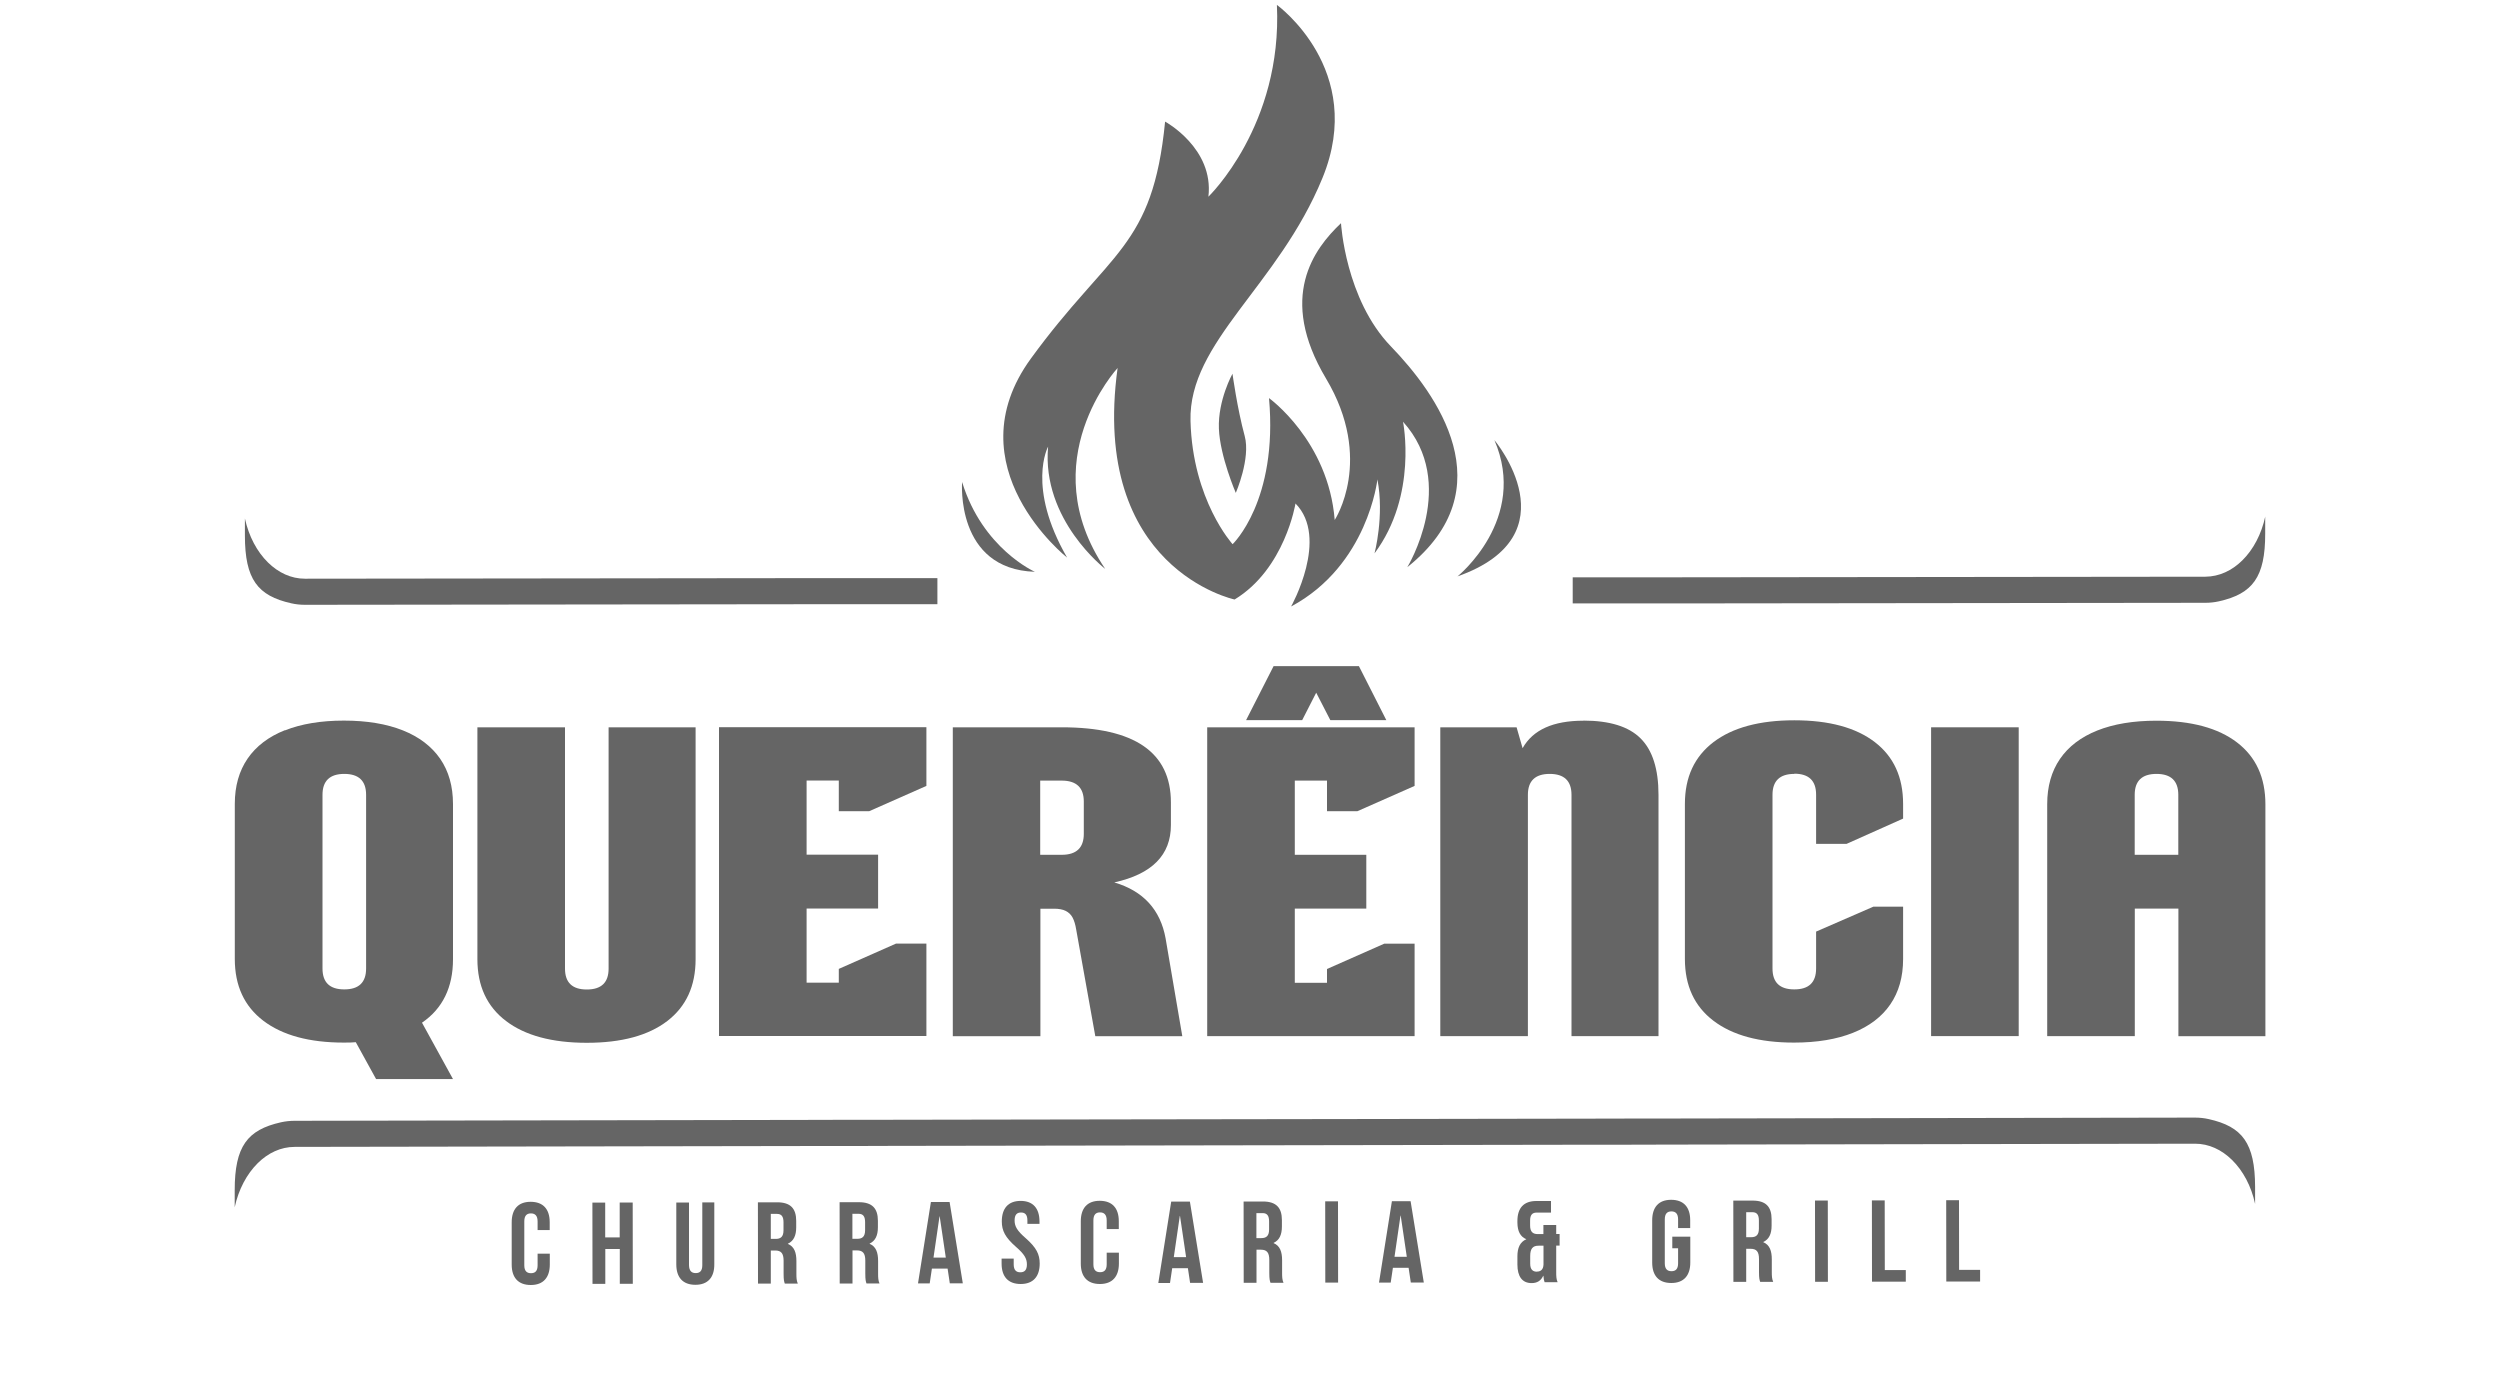 <svg xmlns="http://www.w3.org/2000/svg" id="Layer_2" data-name="Layer 2" viewBox="0 0 250 140"><defs><style>      .cls-1 {        fill: none;      }      .cls-2 {        fill-rule: evenodd;      }      .cls-2, .cls-3 {        fill: #656565;      }    </style></defs><g id="Camada_1" data-name="Camada 1"><g><rect class="cls-1" width="250" height="140"></rect><g><g><path class="cls-3" d="M28.49,73.04c1.63-.65,3.6-.98,5.9-.98s4.27.33,5.9.98c1.63.65,2.87,1.6,3.73,2.84.85,1.24,1.28,2.75,1.28,4.53v15.51c0,2.81-1.03,4.93-3.1,6.35l3.1,5.64h-7.69l-2.03-3.69c-.28.03-.68.04-1.19.04-3.46,0-6.14-.73-8.05-2.18-1.91-1.45-2.86-3.51-2.86-6.18v-15.51c0-1.78.43-3.29,1.28-4.53.85-1.24,2.1-2.19,3.73-2.84ZM32.25,96.85c0,1.39.72,2.09,2.18,2.09s2.18-.7,2.18-2.09v-17.37c0-1.39-.73-2.09-2.18-2.09s-2.18.7-2.18,2.09v17.37Z"></path><path class="cls-3" d="M60.86,72.73h8.7v23.19c0,2.67-.94,4.73-2.83,6.18-1.89,1.45-4.57,2.18-8.05,2.18s-6.17-.73-8.08-2.18c-1.91-1.45-2.86-3.51-2.86-6.18v-23.19h8.76v24.13c0,1.39.72,2.09,2.18,2.09s2.18-.7,2.18-2.09v-24.13Z"></path><path class="cls-3" d="M92.64,78.59l-5.72,2.53h-3.04v-3.07h-3.22v7.42h7.15v5.38h-7.15v7.42h3.22v-1.38l5.72-2.53h3.04v9.24h-20.74v-30.88h20.74v5.87Z"></path><path class="cls-3" d="M95.27,72.73h10.91c7.27,0,10.91,2.5,10.91,7.51v2.27c0,2.99-1.89,4.9-5.66,5.73,2.9.86,4.61,2.73,5.13,5.6l1.67,9.78h-8.7l-1.91-10.66c-.08-.5-.2-.9-.36-1.2-.16-.3-.39-.52-.69-.67-.3-.15-.69-.22-1.16-.22h-1.37v12.75h-8.76v-30.88ZM106.17,85.48c1.47,0,2.21-.7,2.21-2.09v-3.24c0-1.39-.74-2.09-2.21-2.09h-2.15v7.42h2.15Z"></path><polygon class="cls-3" points="141.46 78.59 135.74 81.12 132.7 81.12 132.7 78.06 129.48 78.06 129.48 85.48 136.63 85.48 136.63 90.86 129.48 90.86 129.48 98.28 132.7 98.28 132.7 96.9 138.42 94.37 141.46 94.37 141.46 103.61 120.72 103.61 120.72 72.73 141.46 72.73 141.46 78.59"></polygon><polygon class="cls-3" points="124.61 72.01 127.36 66.61 135.89 66.61 138.63 72.01 133.03 72.01 131.62 69.27 130.22 72.01 124.61 72.01"></polygon><path class="cls-3" d="M158.34,72.06c2.62,0,4.53.59,5.72,1.78,1.19,1.18,1.79,3.07,1.79,5.64v24.13h-8.7v-24.13c0-1.39-.73-2.09-2.18-2.09s-2.18.7-2.18,2.09v24.13h-8.76v-30.88h7.63l.6,2.09c1.03-1.84,3.06-2.75,6.08-2.75Z"></path><path class="cls-3" d="M179.43,77.39c-1.45,0-2.18.7-2.18,2.09v17.37c0,1.39.72,2.09,2.18,2.09s2.18-.7,2.18-2.09v-3.69l5.72-2.49h2.98v5.24c0,1.78-.43,3.29-1.28,4.53-.85,1.24-2.1,2.19-3.73,2.84-1.63.65-3.6.98-5.9.98-3.46,0-6.14-.73-8.05-2.18-1.91-1.45-2.86-3.51-2.86-6.18v-15.51c0-2.67.95-4.72,2.86-6.18,1.91-1.45,4.6-2.18,8.08-2.18s6.16.73,8.05,2.18c1.89,1.45,2.83,3.51,2.83,6.18v1.47l-5.66,2.53h-3.04v-4.93c0-1.39-.73-2.09-2.18-2.09Z"></path><path class="cls-3" d="M193.11,103.61v-30.88h8.76v30.88h-8.76Z"></path><path class="cls-3" d="M217.83,90.86h-4.35v12.75h-8.76v-23.19c0-1.78.43-3.29,1.28-4.53.85-1.24,2.1-2.19,3.73-2.84,1.63-.65,3.6-.98,5.9-.98,3.5,0,6.19.73,8.08,2.18,1.89,1.45,2.83,3.51,2.83,6.18v23.19h-8.7v-12.75ZM213.48,85.48h4.35v-6c0-1.39-.73-2.09-2.18-2.09s-2.18.7-2.18,2.09v6Z"></path></g><g><path class="cls-3" d="M54.98,125.37v1.08c0,1.3-.65,2.05-1.9,2.05-1.26,0-1.91-.74-1.91-2.04v-4.23c0-1.3.64-2.05,1.89-2.05,1.26,0,1.91.74,1.91,2.04v.79s-1.21,0-1.21,0v-.87c0-.58-.26-.8-.67-.8-.41,0-.66.22-.66.8v4.39c0,.58.26.79.67.79.41,0,.66-.21.66-.79v-1.16s1.21,0,1.21,0Z"></path><path class="cls-3" d="M60.53,128.39h-1.28s-.01-8.13-.01-8.13h1.28s0,3.48,0,3.48h1.45s0-3.49,0-3.49h1.3s.01,8.13.01,8.13h-1.3s0-3.48,0-3.48h-1.45s0,3.49,0,3.49Z"></path><path class="cls-3" d="M68.9,120.24v6.28c.01.58.27.79.67.79.41,0,.66-.21.66-.79v-6.28s1.2,0,1.2,0v6.19c.01,1.3-.64,2.05-1.89,2.05-1.26,0-1.91-.74-1.91-2.04v-6.19s1.27,0,1.27,0Z"></path><path class="cls-3" d="M78.48,128.36c-.07-.21-.12-.34-.12-1v-1.28c0-.76-.26-1.03-.84-1.03h-.44s0,3.31,0,3.31h-1.28s-.01-8.13-.01-8.13h1.93c1.32,0,1.9.61,1.9,1.86v.64c0,.84-.26,1.37-.83,1.64v.02c.64.27.85.87.85,1.72v1.26c0,.39.01.69.14.99h-1.3ZM77.08,121.39v2.5s.5,0,.5,0c.48,0,.77-.21.77-.86v-.8c0-.58-.2-.84-.65-.84h-.62Z"></path><path class="cls-3" d="M86.65,128.35c-.07-.21-.12-.34-.12-1v-1.28c0-.76-.26-1.03-.84-1.03h-.44s0,3.31,0,3.31h-1.28s-.01-8.13-.01-8.13h1.93c1.32,0,1.9.61,1.9,1.86v.64c0,.84-.26,1.37-.83,1.64v.02c.64.27.85.87.85,1.72v1.26c0,.39.01.69.14.99h-1.3ZM85.24,121.38v2.5s.5,0,.5,0c.48,0,.77-.21.77-.86v-.8c0-.58-.2-.84-.65-.84h-.62Z"></path><path class="cls-3" d="M96.27,128.33h-1.29s-.22-1.47-.22-1.47h-1.57s-.22,1.48-.22,1.48h-1.17s1.29-8.14,1.29-8.14h1.87s1.32,8.13,1.32,8.13ZM93.35,125.76h1.23s-.61-4.12-.61-4.12h-.02s-.6,4.12-.6,4.12Z"></path><path class="cls-3" d="M102.06,120.09c1.24,0,1.88.74,1.89,2.04v.26s-1.21,0-1.21,0v-.34c0-.58-.23-.8-.64-.8-.41,0-.64.22-.64.8,0,.59.26,1.03,1.1,1.76,1.07.94,1.41,1.61,1.41,2.54,0,1.3-.65,2.05-1.9,2.05-1.26,0-1.91-.74-1.91-2.04v-.5s1.21,0,1.21,0v.58c0,.58.26.79.66.79.41,0,.66-.21.66-.79,0-.59-.26-1.03-1.1-1.76-1.07-.94-1.41-1.61-1.41-2.54,0-1.3.64-2.05,1.88-2.05Z"></path><path class="cls-3" d="M111.89,125.27v1.08c0,1.3-.65,2.05-1.9,2.05-1.26,0-1.91-.74-1.91-2.04v-4.23c0-1.3.64-2.05,1.89-2.05,1.26,0,1.91.74,1.91,2.04v.79s-1.21,0-1.21,0v-.87c0-.58-.26-.8-.67-.8-.41,0-.66.22-.66.8v4.39c0,.58.26.79.67.79.41,0,.66-.21.66-.79v-1.16s1.21,0,1.21,0Z"></path><path class="cls-3" d="M120.3,128.29h-1.29s-.22-1.47-.22-1.47h-1.57s-.22,1.48-.22,1.48h-1.17s1.29-8.14,1.29-8.14h1.87s1.32,8.13,1.32,8.13ZM117.38,125.71h1.23s-.61-4.12-.61-4.12h-.02s-.6,4.12-.6,4.12Z"></path><path class="cls-3" d="M127.05,128.28c-.07-.21-.12-.34-.12-1v-1.28c0-.76-.26-1.03-.84-1.03h-.44s0,3.31,0,3.31h-1.28s-.01-8.13-.01-8.13h1.93c1.32,0,1.9.61,1.9,1.86v.64c0,.84-.26,1.37-.83,1.64v.02c.64.27.85.87.85,1.72v1.26c0,.39.01.69.14.99h-1.3ZM125.64,121.31v2.5s.5,0,.5,0c.48,0,.77-.21.77-.86v-.8c0-.58-.2-.84-.65-.84h-.62Z"></path><path class="cls-3" d="M132.52,120.13h1.28s.01,8.13.01,8.13h-1.28s-.01-8.13-.01-8.13Z"></path><path class="cls-3" d="M142.37,128.25h-1.29s-.22-1.47-.22-1.47h-1.57s-.22,1.48-.22,1.48h-1.17s1.29-8.14,1.29-8.14h1.87s1.32,8.13,1.32,8.13ZM139.45,125.68h1.23s-.61-4.12-.61-4.12h-.02s-.6,4.12-.6,4.12Z"></path><path class="cls-3" d="M152.63,123.94v-.02c-.6-.25-.88-.79-.89-1.66v-.15c0-1.3.62-2.01,1.9-2.01h1.46s0,1.16,0,1.16h-1.44c-.41,0-.65.21-.65.79v.5c0,.65.29.86.77.86h.56s0-.91,0-.91h1.28s0,.9,0,.9h.34s0,1.16,0,1.16h-.34s0,2.67,0,2.67c0,.39.01.69.14.99h-1.3c-.06-.16-.09-.28-.12-.64h-.02c-.22.48-.59.73-1.16.73-.94,0-1.42-.66-1.42-1.86v-.82c0-.83.25-1.42.88-1.7ZM153.69,127.16c.38,0,.64-.2.66-.71v-1.88s-.49,0-.49,0c-.58,0-.84.28-.84,1.04v.76c0,.58.26.8.67.8Z"></path><path class="cls-3" d="M167.24,123.67h1.79s0,2.58,0,2.58c0,1.3-.65,2.05-1.9,2.05-1.26,0-1.91-.74-1.91-2.04v-4.23c0-1.3.64-2.05,1.89-2.05,1.26,0,1.91.74,1.91,2.04v.79s-1.21,0-1.21,0v-.87c0-.58-.26-.8-.67-.8-.41,0-.66.22-.66.8v4.39c0,.58.26.79.67.79.41,0,.66-.21.66-.79v-1.5s-.58,0-.58,0v-1.16Z"></path><path class="cls-3" d="M176.02,128.19c-.07-.21-.12-.34-.12-1v-1.28c0-.76-.26-1.03-.84-1.03h-.44s0,3.31,0,3.31h-1.28s-.01-8.13-.01-8.13h1.93c1.32,0,1.9.61,1.9,1.86v.64c0,.84-.26,1.37-.83,1.64v.02c.64.27.85.87.85,1.72v1.26c0,.39.01.69.14.99h-1.3ZM174.62,121.22v2.5s.5,0,.5,0c.48,0,.77-.21.77-.86v-.8c0-.58-.2-.84-.65-.84h-.62Z"></path><path class="cls-3" d="M181.5,120.05h1.28s.01,8.13.01,8.13h-1.28s-.01-8.13-.01-8.13Z"></path><path class="cls-3" d="M187.19,120.04h1.28s.01,6.97.01,6.97h2.1s0,1.16,0,1.16h-3.38s-.01-8.13-.01-8.13Z"></path><path class="cls-3" d="M194.62,120.02h1.28s.01,6.97.01,6.97h2.1s0,1.16,0,1.16h-3.38s-.01-8.13-.01-8.13Z"></path></g><path class="cls-2" d="M124.48,114.53l11.73-.02,23.83-.04h2.99s3.74-.01,3.74-.01l52.74-.09c1.38,0,2.65.6,3.69,1.62,1.1,1.08,1.93,2.62,2.31,4.4v-1.7c-.01-4.39-1.28-6.03-4.64-6.78-.44-.1-.9-.15-1.37-.15l-51.44.09h-3.69s-2.95.01-2.95.01l-23.43.04-13.51.02-13.51.02-23.43.04h-2.95s-3.69.01-3.69.01l-51.44.09c-.46,0-.92.05-1.37.15-3.36.76-4.62,2.4-4.62,6.8v1.7c.38-1.78,1.21-3.33,2.3-4.41,1.03-1.02,2.31-1.63,3.69-1.63l52.74-.09h3.74s2.99-.01,2.99-.01l23.83-.04,11.73-.02h0Z"></path><g><path class="cls-2" d="M226.53,51.63c-.38,1.78-1.2,3.33-2.3,4.41-1.03,1.02-2.31,1.62-3.69,1.63l-52.74.06h-3.74s-2.99,0-2.99,0h-3.8v2.61h5.18s2.95,0,2.95,0h3.69s51.44-.06,51.44-.06c.46,0,.92-.05,1.37-.15,3.36-.76,4.63-2.4,4.62-6.79v-1.7Z"></path><path class="cls-2" d="M93.74,57.81h-3.78s-2.99,0-2.99,0h-3.74s-52.74.06-52.74.06c-1.38,0-2.65-.6-3.69-1.62-1.1-1.08-1.92-2.62-2.31-4.4v1.7c0,4.39,1.28,6.03,4.64,6.78.44.1.9.15,1.37.15l51.44-.06h3.69s2.95,0,2.95,0h5.16v-2.61Z"></path></g><g><g><path class="cls-3" d="M129.55,50.34s-1.05,6.55-6.09,9.61c0,0-14.46-3.06-11.7-23.15,0,0-8.56,9.26-1.24,20.09,0,0-6.37-4.89-5.71-12.23,0,0-2.19,4.02,1.9,11.1,0,0-11.51-9.09-3.61-19.92,7.89-10.83,12.17-11.01,13.41-23.68,0,0,4.9,2.66,4.33,7.51,0,0,7.42-7.12,6.85-19.18,0,0,8.99,6.49,4.56,17.3-4.42,10.81-13.41,16.38-13.2,24.31.21,7.93,4.21,12.32,4.21,12.32,0,0,4.56-4.32,3.64-14.61,0,0,5.94,4.26,6.57,12.19,0,0,3.98-6.03-.87-14.15-4.85-8.13-1.21-12.97,1.5-15.53,0,0,.43,7.6,4.99,12.32,4.56,4.72,11.48,14.22,1.64,22.08,0,0,5.14-8.39-.43-14.55,0,0,1.5,7.34-2.85,13.17,0,0,1-3.73.29-7.4,0,0-.93,8.58-8.63,12.71,0,0,3.85-6.86.43-10.31Z"></path><path class="cls-3" d="M123.25,37.37s-1.47,2.64-1.36,5.5c.11,2.77,1.69,6.42,1.69,6.42,0,0,1.5-3.45.89-5.69-.75-2.76-1.22-6.22-1.22-6.22Z"></path></g><path class="cls-3" d="M103.49,57.18s-5.23-2.3-7.28-8.98c0,0-.69,8.72,7.28,8.98Z"></path><path class="cls-3" d="M145.75,57.64s7.11-5.71,3.69-13.63c0,0,7.98,9.49-3.69,13.63Z"></path></g></g></g></g></svg>